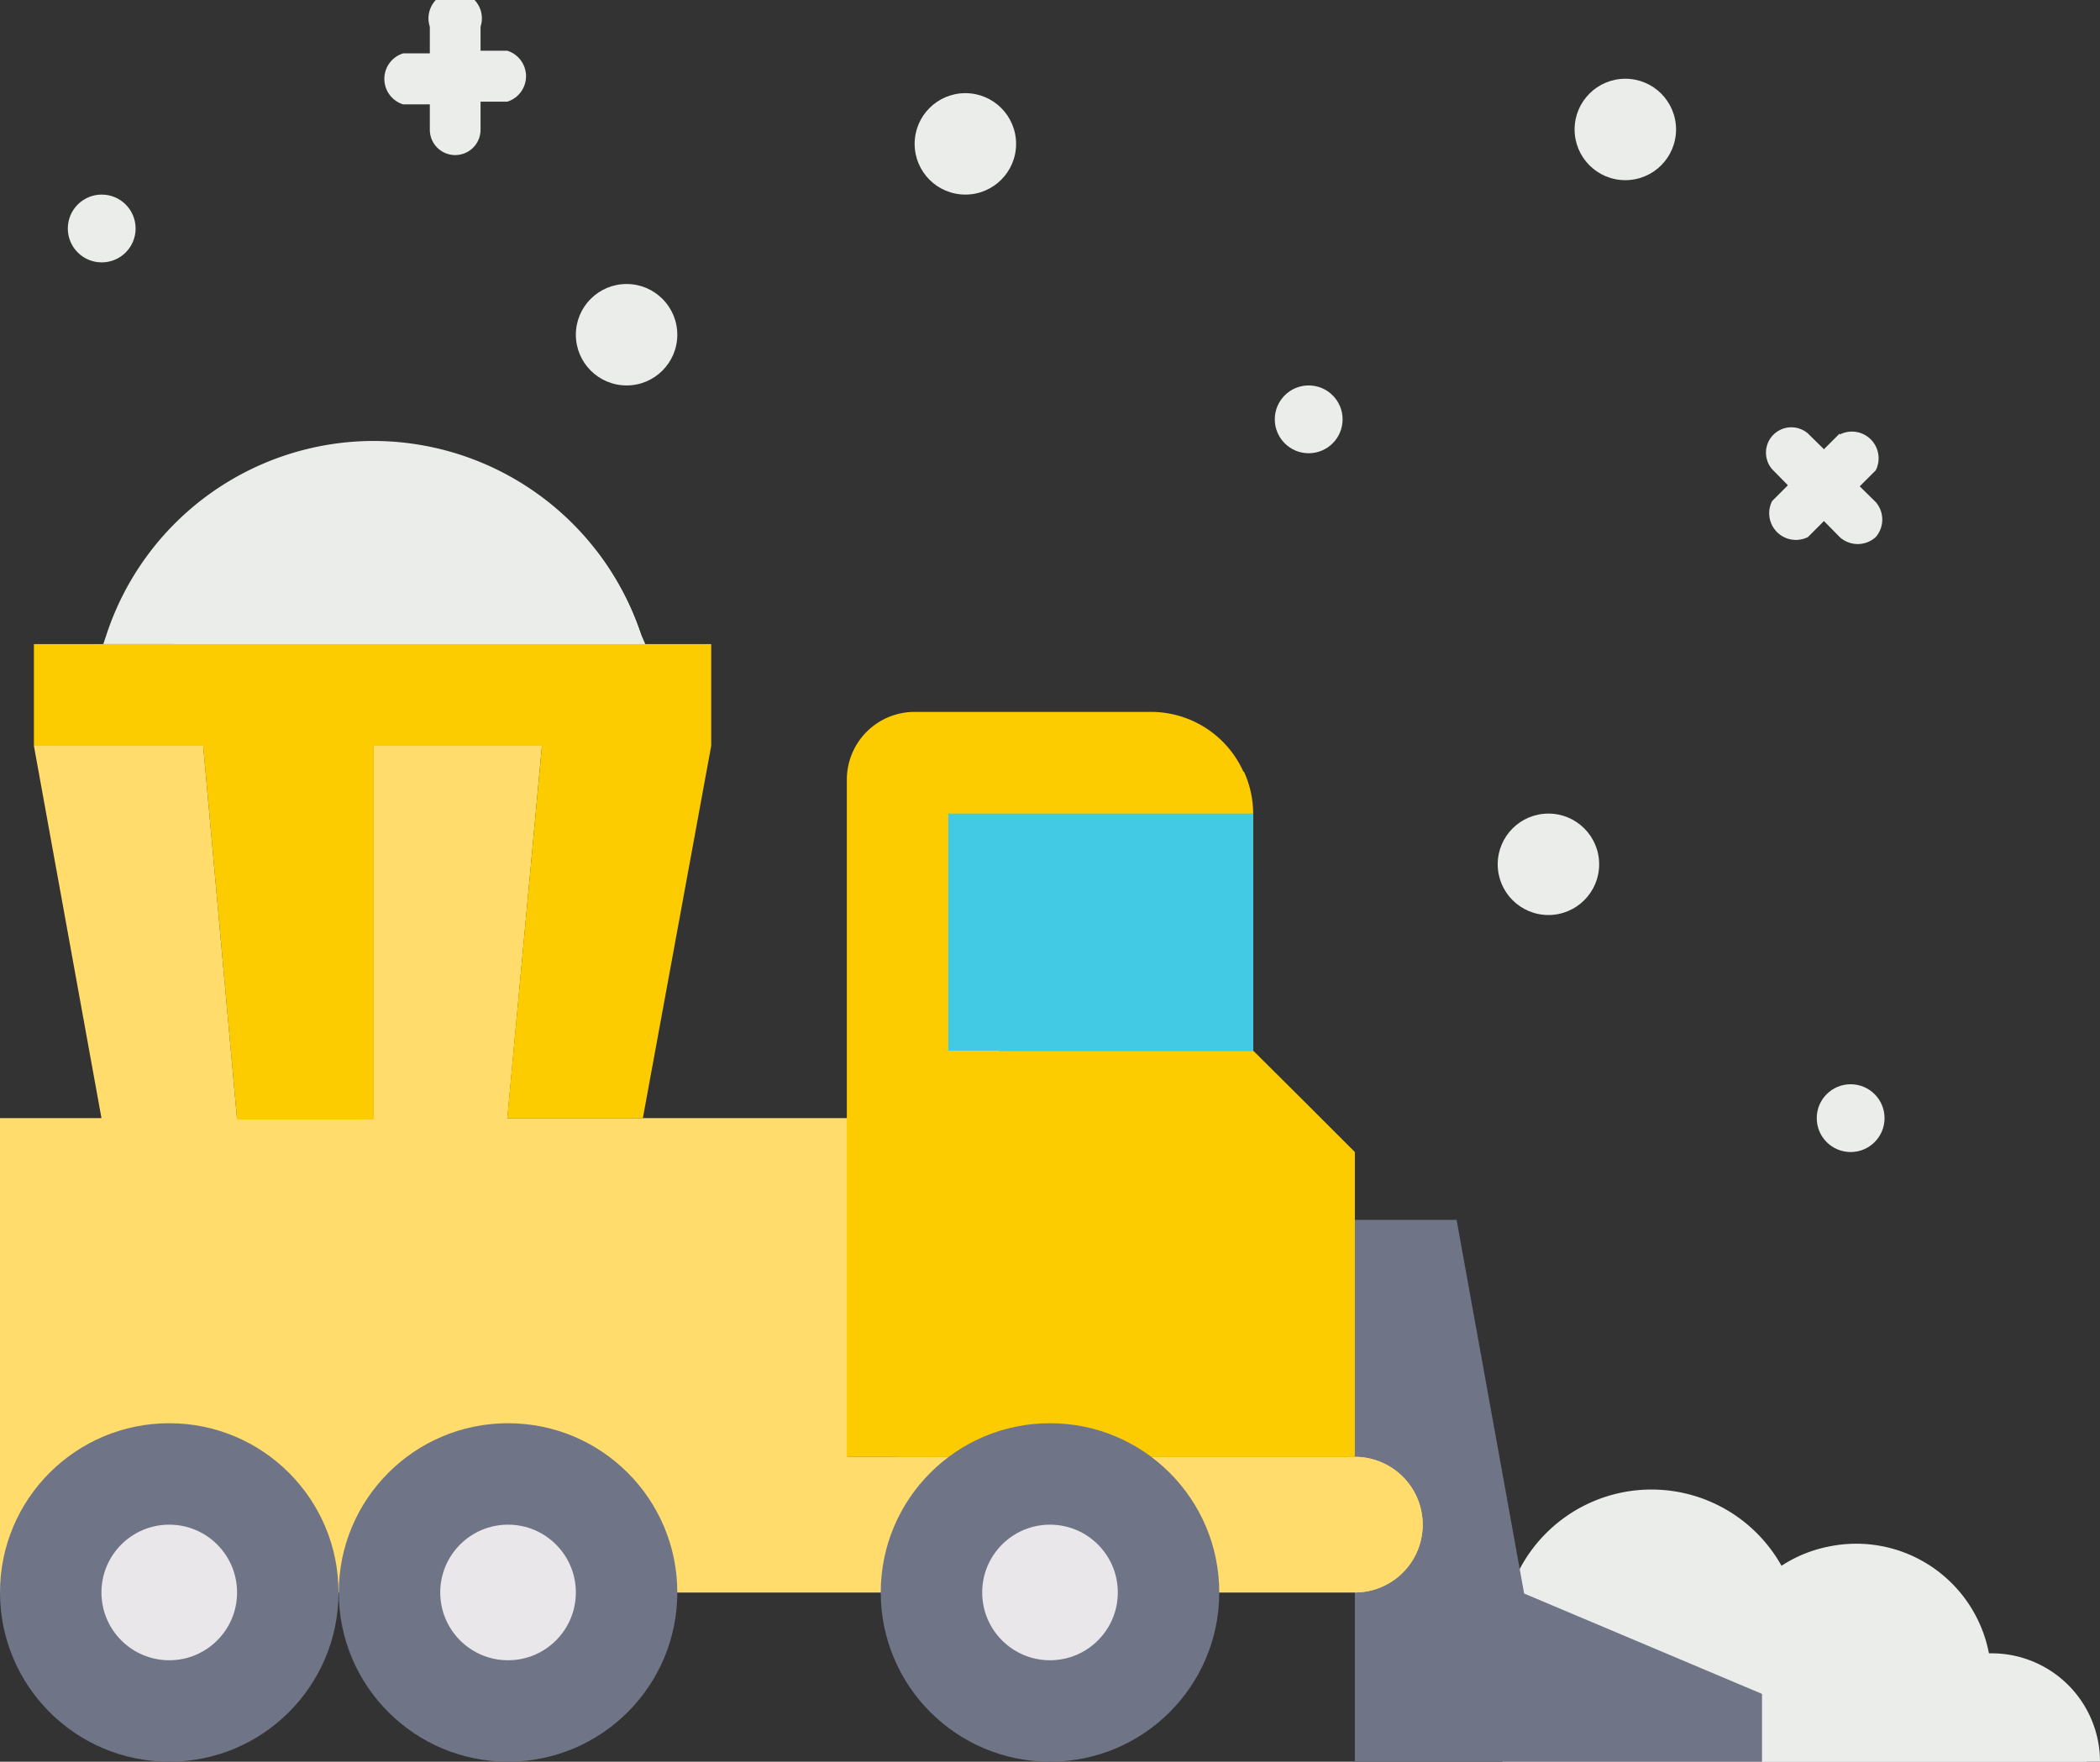 <svg xmlns="http://www.w3.org/2000/svg" width="78.66" height="66"><rect width="100%" height="100%" fill="#333333" stroke="none"/><defs><style>.a{fill:#ebedeb}.b{fill:#6f7486}.c{fill:#ffdc6b}.d{fill:#fccb00}.e{fill:#42c9e4}.f{fill:#e9e7e9}</style></defs><path class="a" d="M14 16.52a10.55 10.55 0 00-10 7.22l-.13.39h20.3l-.17-.39a10.57 10.57 0 00-10-7.22z"/><path class="a" d="M15.86 18.42a10.57 10.57 0 00-9.38 5.71h17.63l-.11-.39a10.81 10.81 0 00-1.64-3.07 10.58 10.58 0 00-6.5-2.25zM74.6 61.94h-.1a5.06 5.06 0 00-6-4 5 5 0 00-1.77.72 5.58 5.58 0 00-10.45 2.73V66h22.38a4.06 4.06 0 00-4.06-4.06z"/><path class="a" d="M74.6 63.84h-.1a5.06 5.06 0 00-6-4 5.16 5.16 0 00-1.77.72 5.58 5.58 0 00-10.45 2.74V66h21.89a4.07 4.07 0 00-3.57-2.16z"/><path class="b" d="M66 66H50.75V45.7h3.81l2.53 14L66 63.46z"/><path class="c" d="M50.75 54.58h-19V41.89H0v17.77h50.75a2.54 2.54 0 000-5.08z"/><path class="c" d="M50.75 54.58h-19V43.8H1.9v15.86h48.85a2.54 2.54 0 000-5.08z"/><path class="d" d="M43.14 26.67h-8.88a2.54 2.54 0 00-2.54 2.54v25.37h19V43.16l-3.81-3.8v-8.88a3.8 3.8 0 00-3.77-3.81z"/><path class="d" d="M46.94 39.36v-8.88a3.81 3.81 0 00-.34-1.56 3.66 3.66 0 00-1.6-.35H34.89a1.27 1.27 0 00-1.27 1.27v24.74h17.13V43.16l-1.9-1.9z"/><path class="e" d="M35.52 30.48h11.42v8.88H35.52z"/><path class="e" d="M37.43 32.38h9.51v7h-9.51z"/><path class="d" d="M1.27 24.13h25.37v3.81H1.27z"/><circle class="b" cx="39.33" cy="59.66" r="6.34"/><circle class="f" cx="39.33" cy="59.66" r="2.54"/><circle class="b" cx="6.34" cy="59.66" r="6.34"/><circle class="f" cx="6.34" cy="59.66" r="2.54"/><circle class="b" cx="19.03" cy="59.66" r="6.34"/><circle class="f" cx="19.03" cy="59.66" r="2.54"/><path class="d" d="M7.61 27.94l1.27 14H14v-14z"/><path class="c" d="M1.27 27.94l2.54 14h5.07l-1.27-14zm12.73 0v14h5l1.3-14z"/><path class="d" d="M26.64 27.94H20.3L19 41.89h5.08z"/><circle class="a" cx="36.16" cy="5.39" r="1.9"/><circle class="a" cx="23.47" cy="12.54" r="1.9"/><circle class="a" cx="58" cy="32.38" r="1.9"/><circle class="a" cx="69.32" cy="41.89" r="1.27"/><circle class="a" cx="60.88" cy="4.85" r="1.9"/><circle class="a" cx="3.81" cy="8.56" r="1.27"/><circle class="a" cx="49.02" cy="15.71" r="1.27"/><path class="a" d="M19 1.9h-1V1a1 1 0 10-1.9 0v1h-1a1 1 0 000 1.91h1v.95a.95.95 0 101.9 0V3.81h1a1 1 0 000-1.91zm49.91 14.34l-.59.59-.6-.59a.95.95 0 00-1.34 1.34l.59.6-.59.59a1 1 0 001.34 1.35l.6-.6.59.6a1 1 0 001.35 0 1 1 0 000-1.31l-.6-.59.6-.6a1 1 0 00-1.35-1.34z"/></svg>